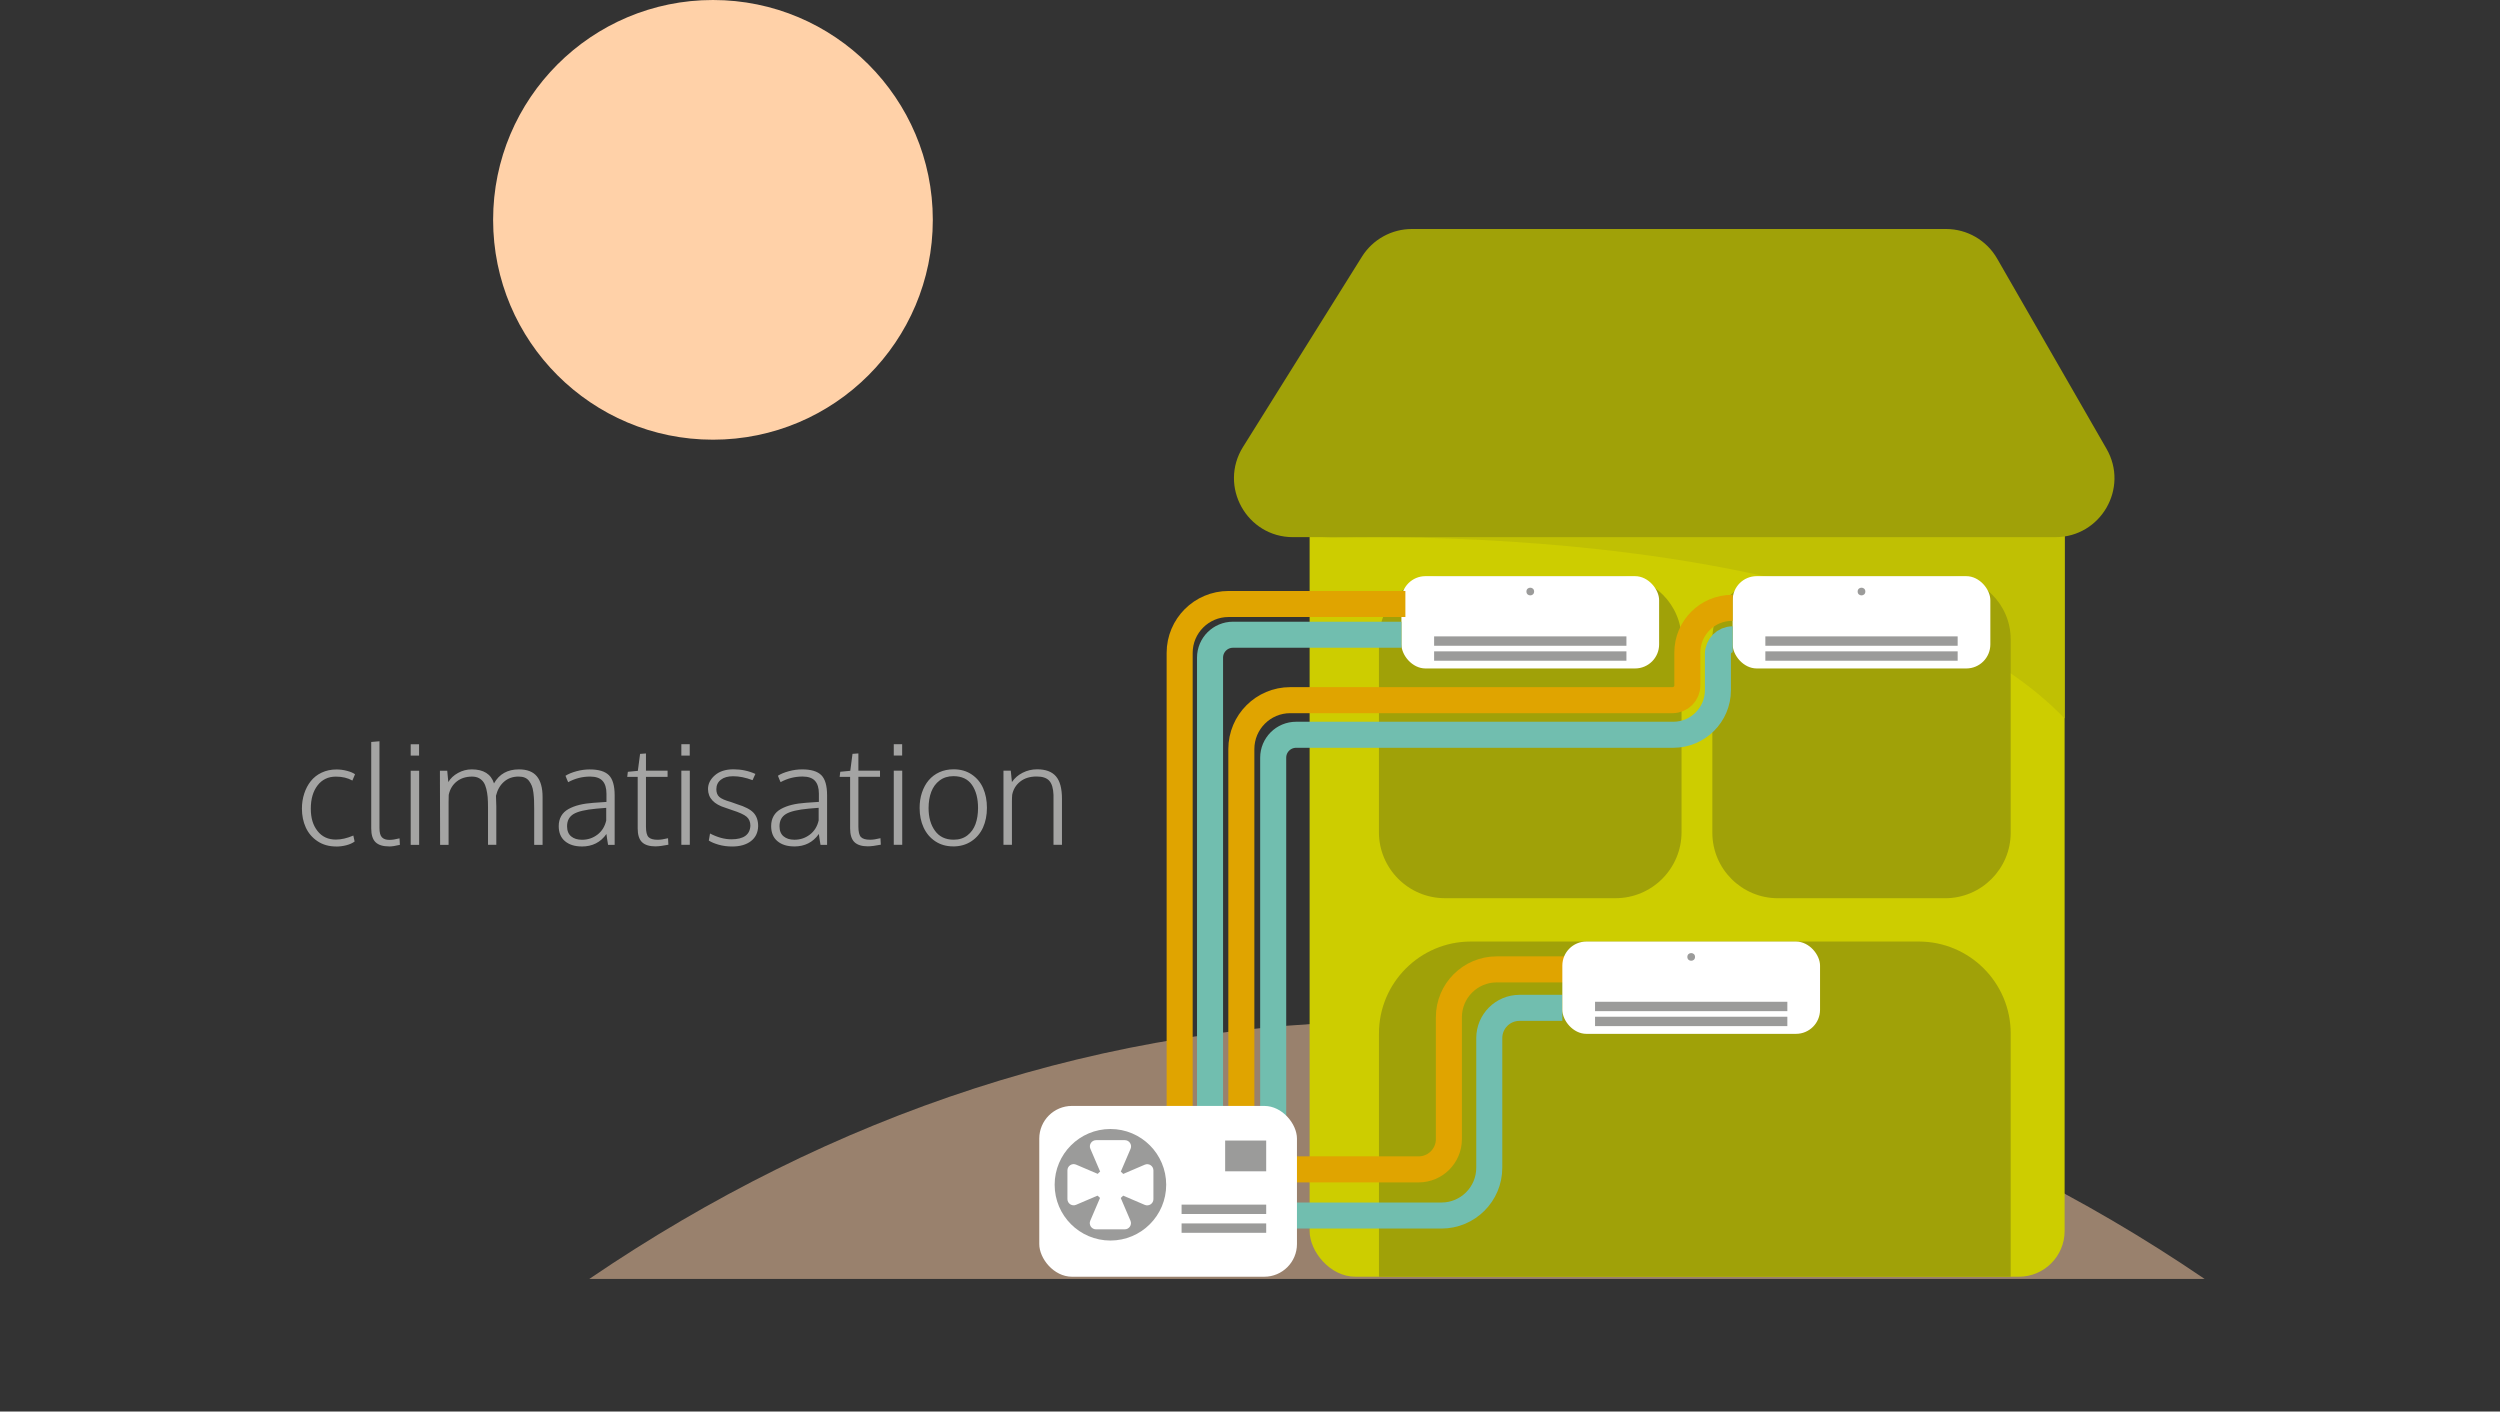 <?xml version="1.0" encoding="UTF-8"?><svg id="vecto" xmlns="http://www.w3.org/2000/svg" xmlns:xlink="http://www.w3.org/1999/xlink" viewBox="0 0 650 367"><rect x="0" y="0" width="650" height="367" fill="#333333" stroke="none"/><defs><style>.cls-1{fill:#fff;}.cls-2,.cls-3{fill:#ffd1a8;}.cls-4{fill:#a0a108;}.cls-5{fill:#cdcd00;}.cls-6{fill:#a4a4a3;}.cls-7{fill:#c0c003;}.cls-8{fill:#9b9b9a;}.cls-9{stroke:#e0a400;}.cls-9,.cls-10{stroke-miterlimit:10;stroke-width:6.77px;}.cls-9,.cls-10,.cls-11{fill:none;}.cls-10{stroke:#71beaf;}.cls-11{clip-path:url(#clippath);}.cls-3{opacity:.5;}</style><clipPath id="clippath"><rect class="cls-5" x="340.5" y="117.75" width="196.3" height="214.2" rx="11.89" ry="11.89"/></clipPath></defs><path class="cls-3" d="m573.21,332.53c-62.84-42.78-134.26-66.99-210-66.99s-147.16,24.21-210,66.99h420Z"/><rect class="cls-5" x="340.5" y="117.75" width="196.3" height="214.2" rx="11.89" ry="11.89"/><g class="cls-11"><path class="cls-7" d="m343.78,139.89s211.04-9.13,211.04,91.03c0,122.9,2.72,14.95,2.72,14.95l-19.05-128.65-194.72,22.67Z"/></g><path class="cls-4" d="m382.42,244.8h116.47c13.18,0,23.89,10.7,23.89,23.89v63.26h-164.25v-63.26c0-13.18,10.7-23.89,23.89-23.89Z"/><path class="cls-4" d="m375.06,149.8h45.61c9.13,0,16.53,7.41,16.53,16.53v50.04c0,9.47-7.69,17.16-17.16,17.16h-44.36c-9.47,0-17.16-7.69-17.16-17.16v-50.04c0-9.13,7.41-16.53,16.53-16.53Z"/><path class="cls-4" d="m461.63,149.8h44.73c9.06,0,16.42,7.36,16.42,16.42v50.28c0,9.4-7.63,17.04-17.04,17.04h-43.49c-9.4,0-17.04-7.63-17.04-17.04v-50.28c0-9.06,7.36-16.42,16.42-16.42Z"/><path class="cls-4" d="m505.97,59.54h-138.88c-5.28,0-10.19,2.72-12.99,7.2l-30.92,49.47c-6.38,10.21.96,23.45,12.99,23.45h198.25c11.78,0,19.16-12.75,13.28-22.96l-28.45-49.47c-2.73-4.75-7.8-7.69-13.28-7.69Z"/><circle class="cls-2" cx="185.37" cy="57.16" r="57.16"/><path class="cls-9" d="m333.71,304.04h35.13c4.35,0,7.87-3.52,7.87-7.87v-31.7c0-6.86,5.56-12.43,12.43-12.43h19.07"/><path class="cls-10" d="m334.21,316.04h40.57c6.86,0,12.43-5.56,12.43-12.43v-33.7c0-4.35,3.52-7.87,7.87-7.87h11.13"/><rect class="cls-1" x="406.21" y="244.8" width="67" height="24" rx="6.25" ry="6.25"/><rect class="cls-8" x="414.71" y="260.46" width="50" height="2.44"/><rect class="cls-8" x="414.71" y="264.35" width="50" height="2.44"/><circle class="cls-8" cx="439.71" cy="248.8" r="1"/><rect class="cls-1" x="364.37" y="149.8" width="67" height="24" rx="6.25" ry="6.25"/><rect class="cls-8" x="372.87" y="165.46" width="50" height="2.44"/><rect class="cls-8" x="372.87" y="169.35" width="50" height="2.44"/><circle class="cls-8" cx="397.87" cy="153.8" r="1"/><rect class="cls-1" x="450.49" y="149.8" width="67" height="24" rx="6.25" ry="6.25"/><rect class="cls-8" x="458.99" y="165.46" width="50" height="2.44"/><rect class="cls-8" x="458.99" y="169.35" width="50" height="2.44"/><circle class="cls-8" cx="483.99" cy="153.8" r="1"/><path class="cls-9" d="m306.71,288.71v-118.95c0-7.03,5.7-12.72,12.72-12.72h45.97"/><path class="cls-10" d="m314.61,287.59v-116.6c0-3.29,2.67-5.96,5.96-5.96h43.8"/><path class="cls-9" d="m322.75,288.15v-93.39c0-7.03,5.7-12.72,12.72-12.72h99.4c2.12,0,3.84-1.72,3.84-3.84v-8.55c0-6.41,5.2-11.61,11.61-11.61h.17"/><path class="cls-10" d="m331.03,290.94v-93.94c0-3.29,2.67-5.96,5.96-5.96h98.06c6.41,0,11.61-5.2,11.61-11.61v-9.37c0-2.12,1.72-3.84,3.84-3.84h0"/><rect class="cls-1" x="270.21" y="287.54" width="67" height="44.41" rx="8.5" ry="8.5"/><rect class="cls-8" x="307.21" y="313.2" width="22" height="2.44"/><rect class="cls-8" x="307.21" y="318.09" width="22" height="2.44"/><circle class="cls-8" cx="288.71" cy="308.04" r="14.5"/><path class="cls-1" d="m290.26,307.26h-3.09l-3.67-8.57c-.46-1.07.33-2.25,1.49-2.25h7.47c1.16,0,1.94,1.19,1.49,2.25l-3.67,8.57Z"/><path class="cls-1" d="m287.16,308.81h3.09l3.67,8.57c.46,1.07-.33,2.25-1.49,2.25h-7.47c-1.16,0-1.94-1.19-1.49-2.25l3.67-8.57Z"/><path class="cls-1" d="m289.07,309.58v-3.09l8.57-3.67c1.07-.46,2.25.33,2.25,1.49v7.47c0,1.16-1.19,1.94-2.25,1.49l-8.57-3.67Z"/><path class="cls-1" d="m288.35,306.49v3.09l-8.57,3.67c-1.07.46-2.25-.33-2.25-1.49v-7.47c0-1.16,1.19-1.94,2.25-1.49l8.57,3.67Z"/><circle class="cls-1" cx="288.71" cy="308.04" r="4.35"/><rect class="cls-8" x="318.54" y="296.54" width="10.67" height="8"/><path class="cls-6" d="m87.41,220.09c-1.86,0-3.48-.46-4.85-1.37s-2.39-2.11-3.06-3.58-1-3.11-1-4.91c0-1.38.2-2.68.6-3.9s.96-2.3,1.7-3.23,1.68-1.68,2.83-2.22,2.44-.82,3.86-.82c.93,0,1.85.12,2.77.37s1.6.54,2.05.88l-.69,1.63c-1.21-.68-2.64-1.02-4.29-1.02-2,0-3.59.76-4.76,2.28s-1.76,3.53-1.76,6.04.58,4.34,1.75,5.83,2.76,2.22,4.77,2.22c1.41,0,2.92-.35,4.54-1.05l.33,1.56c-.55.41-1.27.73-2.14.96s-1.76.34-2.64.34Zm13.78-.02c-1.62,0-2.8-.37-3.55-1.1s-1.12-1.92-1.12-3.58v-22.48l2.14-.18v22.54c0,1.17.21,1.98.64,2.43s1.08.67,1.94.67c.7,0,1.58-.13,2.64-.4l.09,1.69c-1.15.28-2.07.42-2.78.42Zm5.59-23.61v-2.95h2.18v2.95h-2.18Zm0,23.2v-19.27h2.2v19.27h-2.2Zm7.65,0c-.04-11.65-.05-18.07-.05-19.27h1.9l.28,2.95c.56-.96,1.4-1.75,2.52-2.37s2.31-.93,3.56-.93c3.08,0,5.02,1.21,5.8,3.64,1.37-2.43,3.53-3.64,6.49-3.64,2.11,0,3.66.6,4.65,1.8s1.49,2.99,1.49,5.37v12.45h-2.18v-9.42c0-.89-.01-1.63-.04-2.23s-.08-1.25-.17-1.95-.22-1.28-.4-1.72-.42-.87-.71-1.27-.67-.69-1.12-.88-1-.28-1.62-.28c-1.48,0-2.73.44-3.75,1.31s-1.74,2.1-2.13,3.68c.02,1.2.05,2.12.09,2.78v9.98h-2.16v-9.81c0-1-.03-1.86-.09-2.59s-.18-1.45-.35-2.15-.41-1.28-.71-1.72-.7-.8-1.2-1.07-1.09-.4-1.78-.4c-1.59,0-2.93.42-4,1.27s-1.77,2.01-2.08,3.47c-.02.48-.04,1.17-.04,2.06v10.95h-2.18Zm36.83.42c-1.82,0-3.27-.46-4.36-1.37s-1.63-2.22-1.63-3.92c0-1.01.22-1.88.65-2.63s1.06-1.35,1.89-1.81,1.77-.82,2.83-1.08,2.29-.44,3.7-.54c1.5-.09,2.61-.17,3.34-.23v-2.14c0-1.48-.34-2.59-1.01-3.33s-1.75-1.12-3.24-1.12c-2.04,0-3.94.49-5.71,1.46-.05-.12-.16-.37-.33-.76s-.29-.69-.36-.91c.73-.47,1.68-.86,2.85-1.18s2.32-.47,3.45-.47c2.31,0,3.97.5,4.97,1.49s1.51,2.75,1.51,5.26v12.87h-1.71c-.06-.27-.14-.8-.26-1.6s-.17-1.21-.17-1.23c-1.51,2.17-3.65,3.25-6.42,3.25Zm.07-1.74c1.5,0,2.83-.44,4-1.33s1.93-2.11,2.29-3.68v-3.29c-1.69.14-2.54.21-2.55.21-2.86.26-4.85.73-5.96,1.41s-1.67,1.73-1.67,3.16c0,1.17.35,2.05,1.06,2.64s1.65.88,2.82.88Zm19.14,1.72c-1.62,0-2.8-.37-3.55-1.1s-1.12-1.92-1.12-3.58v-13.39h-2.72l.16-1.32,2.6-.25.58-4.41,1.53-.11v4.48h5.62v1.6h-5.62v12.94c0,1.36.22,2.27.67,2.73s1.23.69,2.36.69c.73,0,1.63-.13,2.71-.4l.09,1.69c-1.42.28-2.51.42-3.29.42Zm6.68-23.61v-2.95h2.18v2.95h-2.18Zm0,23.2v-19.27h2.2v19.27h-2.2Zm13.22.44c-1.24,0-2.41-.15-3.5-.46s-1.95-.67-2.58-1.09l.32-1.83c1.93,1.01,3.79,1.51,5.55,1.51,3.18,0,4.82-1.18,4.94-3.53,0-.98-.32-1.76-.96-2.32s-1.92-1.15-3.84-1.76c-1.01-.35-1.56-.54-1.67-.58-3.01-.91-4.53-2.54-4.55-4.87,0-1.35.59-2.54,1.78-3.58s2.8-1.56,4.83-1.56,3.93.4,5.71,1.2l-.74,1.62c-1.8-.68-3.48-1.02-5.03-1.02-1.36,0-2.43.3-3.21.91s-1.17,1.43-1.17,2.46c0,.87.25,1.53.76,2s1.52.91,3.03,1.33c.16.05.46.15.9.32s.68.25.73.26c2.03.62,3.44,1.36,4.24,2.21s1.21,2.01,1.21,3.47c-.04,1.69-.67,2.99-1.89,3.92s-2.85,1.39-4.88,1.39Zm16.12-.02c-1.82,0-3.27-.46-4.36-1.37s-1.63-2.22-1.63-3.92c0-1.01.22-1.88.65-2.63s1.06-1.35,1.89-1.81,1.77-.82,2.83-1.08,2.29-.44,3.7-.54c1.5-.09,2.61-.17,3.34-.23v-2.14c0-1.48-.34-2.59-1.01-3.33s-1.75-1.12-3.24-1.12c-2.04,0-3.94.49-5.71,1.46-.05-.12-.16-.37-.33-.76s-.29-.69-.36-.91c.73-.47,1.68-.86,2.85-1.18s2.32-.47,3.45-.47c2.31,0,3.97.5,4.97,1.49s1.51,2.75,1.51,5.26v12.87h-1.71c-.06-.27-.14-.8-.26-1.6s-.17-1.21-.17-1.23c-1.51,2.17-3.65,3.25-6.42,3.25Zm.07-1.74c1.5,0,2.83-.44,4-1.33s1.93-2.11,2.29-3.68v-3.29c-1.69.14-2.54.21-2.55.21-2.86.26-4.85.73-5.96,1.41s-1.67,1.73-1.67,3.16c0,1.17.35,2.05,1.06,2.64s1.65.88,2.82.88Zm19.14,1.72c-1.62,0-2.8-.37-3.55-1.1s-1.12-1.92-1.12-3.58v-13.39h-2.72l.16-1.32,2.6-.25.58-4.41,1.53-.11v4.48h5.62v1.6h-5.62v12.94c0,1.36.22,2.27.67,2.73s1.23.69,2.36.69c.73,0,1.63-.13,2.71-.4l.09,1.69c-1.42.28-2.51.42-3.29.42Zm6.68-23.61v-2.95h2.18v2.95h-2.18Zm0,23.2v-19.27h2.2v19.27h-2.2Zm15.42.42c-1.75,0-3.29-.44-4.62-1.32s-2.34-2.07-3.04-3.58-1.04-3.21-1.04-5.11c0-1.43.2-2.76.61-3.98s.98-2.29,1.73-3.18,1.68-1.6,2.79-2.11,2.35-.76,3.71-.76c1.8,0,3.37.44,4.69,1.33s2.32,2.07,2.98,3.57.99,3.2.99,5.11-.34,3.63-1.02,5.13-1.69,2.69-3.04,3.58-2.93,1.33-4.75,1.33Zm.16-1.74c1.41,0,2.59-.37,3.56-1.12s1.67-1.73,2.11-2.94.66-2.62.66-4.2c0-2.48-.53-4.48-1.58-5.99s-2.66-2.27-4.82-2.27c-1.41,0-2.61.38-3.6,1.13s-1.71,1.75-2.17,2.97-.69,2.63-.69,4.21c0,2.4.56,4.37,1.68,5.91s2.73,2.3,4.84,2.3Zm12.94,1.32v-19.27h1.9l.3,2.97c.69-1.03,1.62-1.84,2.79-2.43s2.42-.89,3.77-.89c2.21,0,3.84.61,4.89,1.83s1.56,3.16,1.56,5.84v11.95h-2.2v-12.94c-.06-1.71-.42-2.94-1.09-3.69s-1.76-1.12-3.29-1.12c-1.75,0-3.17.44-4.28,1.32s-1.8,2.02-2.08,3.41c-.05.55-.07,1.12-.07,1.72v11.3h-2.2Z"/></svg>